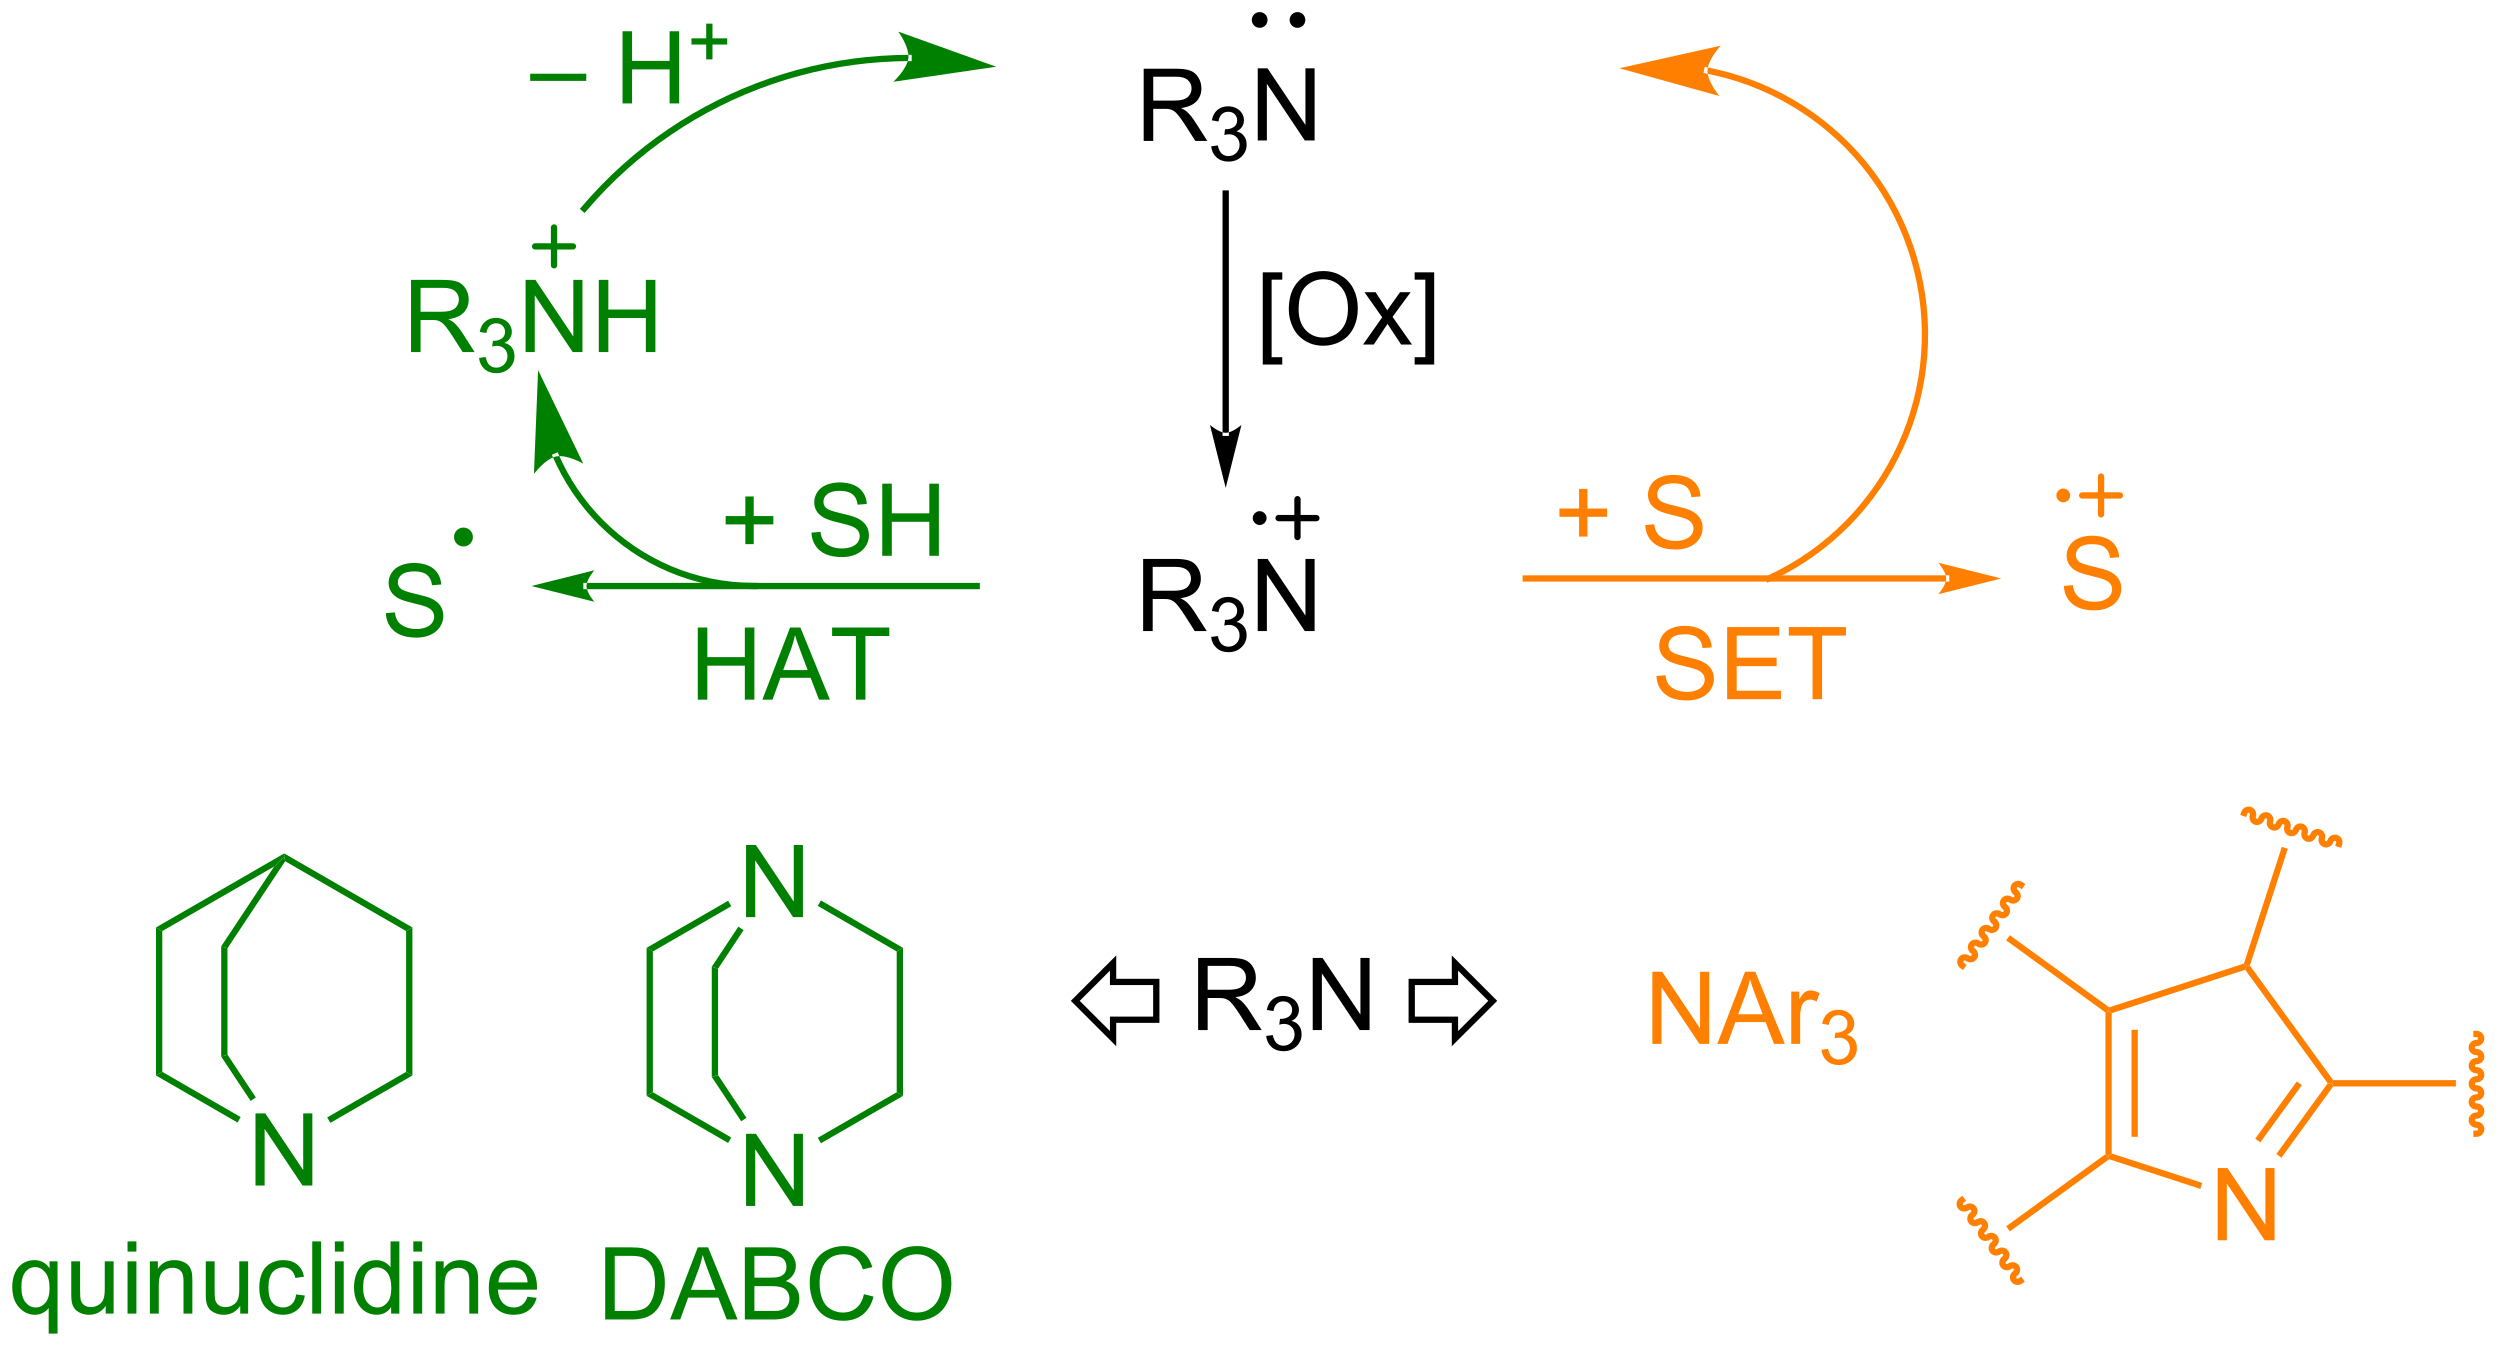 <?xml version="1.0" encoding="UTF-8"?>
<!DOCTYPE svg PUBLIC '-//W3C//DTD SVG 1.0//EN'
          'http://www.w3.org/TR/2001/REC-SVG-20010904/DTD/svg10.dtd'>
<svg stroke-dasharray="none" shape-rendering="auto" xmlns="http://www.w3.org/2000/svg" font-family="'Dialog'" text-rendering="auto" width="272" fill-opacity="1" color-interpolation="auto" color-rendering="auto" preserveAspectRatio="xMidYMid meet" font-size="12px" viewBox="0 0 272 147" fill="black" xmlns:xlink="http://www.w3.org/1999/xlink" stroke="black" image-rendering="auto" stroke-miterlimit="10" stroke-linecap="square" stroke-linejoin="miter" font-style="normal" stroke-width="1" height="147" stroke-dashoffset="0" font-weight="normal" stroke-opacity="1"
><!--Generated by the Batik Graphics2D SVG Generator--><defs id="genericDefs"
  /><g
  ><defs id="defs1"
    ><clipPath clipPathUnits="userSpaceOnUse" id="clipPath1"
      ><path d="M0.935 2.755 L204.727 2.755 L204.727 112.63 L0.935 112.63 L0.935 2.755 Z"
      /></clipPath
      ><clipPath clipPathUnits="userSpaceOnUse" id="clipPath2"
      ><path d="M-0.691 40.129 L-0.691 146.948 L197.435 146.948 L197.435 40.129 Z"
      /></clipPath
    ></defs
    ><g transform="scale(1.333,1.333) translate(-0.935,-2.755) matrix(1.029,0,0,1.029,1.646,-38.521)"
    ><path d="M90.026 51.29 L90.026 45.564 L92.566 45.564 Q93.331 45.564 93.73 45.717 Q94.128 45.871 94.365 46.262 Q94.605 46.652 94.605 47.126 Q94.605 47.736 94.209 48.155 Q93.816 48.572 92.99 48.684 Q93.292 48.829 93.448 48.97 Q93.779 49.275 94.076 49.73 L95.073 51.29 L94.12 51.29 L93.362 50.098 Q93.029 49.582 92.813 49.309 Q92.599 49.035 92.43 48.926 Q92.261 48.816 92.084 48.775 Q91.956 48.746 91.662 48.746 L90.784 48.746 L90.784 51.29 L90.026 51.29 ZM90.784 48.09 L92.412 48.09 Q92.933 48.09 93.224 47.983 Q93.519 47.876 93.67 47.639 Q93.823 47.402 93.823 47.126 Q93.823 46.72 93.526 46.46 Q93.232 46.197 92.597 46.197 L90.784 46.197 L90.784 48.09 Z" stroke="none" clip-path="url(#clipPath2)"
    /></g
    ><g transform="matrix(1.371,0,0,1.371,0.948,-55.035)"
    ><path d="M95.426 51.755 L95.953 51.685 Q96.045 52.134 96.261 52.332 Q96.48 52.529 96.795 52.529 Q97.166 52.529 97.422 52.271 Q97.68 52.013 97.68 51.633 Q97.68 51.269 97.441 51.035 Q97.205 50.798 96.838 50.798 Q96.689 50.798 96.467 50.857 L96.525 50.394 Q96.578 50.4 96.609 50.4 Q96.947 50.4 97.217 50.224 Q97.486 50.048 97.486 49.681 Q97.486 49.392 97.289 49.203 Q97.094 49.011 96.783 49.011 Q96.474 49.011 96.269 49.205 Q96.064 49.398 96.006 49.785 L95.478 49.691 Q95.576 49.16 95.918 48.869 Q96.261 48.578 96.771 48.578 Q97.123 48.578 97.418 48.728 Q97.715 48.879 97.871 49.14 Q98.027 49.4 98.027 49.693 Q98.027 49.972 97.877 50.201 Q97.728 50.429 97.435 50.564 Q97.816 50.652 98.027 50.929 Q98.238 51.205 98.238 51.621 Q98.238 52.183 97.828 52.576 Q97.418 52.967 96.791 52.967 Q96.226 52.967 95.851 52.63 Q95.478 52.293 95.426 51.755 Z" stroke="none" clip-path="url(#clipPath2)"
    /></g
    ><g transform="matrix(1.371,0,0,1.371,0.948,-55.035)"
    ><path d="M99.12 51.29 L99.12 45.564 L99.898 45.564 L102.906 50.059 L102.906 45.564 L103.633 45.564 L103.633 51.29 L102.854 51.29 L99.846 46.79 L99.846 51.29 L99.12 51.29 Z" stroke="none" clip-path="url(#clipPath2)"
    /></g
    ><g transform="matrix(1.371,0,0,1.371,0.948,-55.035)"
    ><path d="M96.328 74.487 L96.328 74.487 L96.328 55.502 L96.328 55.252 L96.828 55.252 L96.828 55.502 L96.828 74.487 L96.828 74.737 L96.328 74.737 ZM96.578 78.862 L97.828 73.862 C97.828 73.862 97.125 74.487 96.578 74.487 C96.032 74.487 95.328 73.862 95.328 73.862 Z" stroke="none" clip-path="url(#clipPath2)"
    /></g
    ><g transform="matrix(1.371,0,0,1.371,0.948,-55.035)"
    ><path d="M99.519 69.072 L99.519 61.755 L101.068 61.755 L101.068 62.335 L100.222 62.335 L100.222 68.489 L101.068 68.489 L101.068 69.072 L99.519 69.072 ZM101.585 64.692 Q101.585 63.265 102.351 62.46 Q103.116 61.653 104.327 61.653 Q105.119 61.653 105.754 62.033 Q106.392 62.411 106.726 63.088 Q107.061 63.765 107.061 64.624 Q107.061 65.497 106.71 66.184 Q106.358 66.872 105.713 67.226 Q105.069 67.58 104.322 67.58 Q103.515 67.58 102.877 67.189 Q102.241 66.796 101.913 66.122 Q101.585 65.445 101.585 64.692 ZM102.366 64.703 Q102.366 65.739 102.921 66.335 Q103.478 66.929 104.319 66.929 Q105.174 66.929 105.726 66.328 Q106.28 65.726 106.28 64.622 Q106.28 63.921 106.043 63.401 Q105.806 62.88 105.351 62.593 Q104.897 62.304 104.33 62.304 Q103.525 62.304 102.944 62.859 Q102.366 63.411 102.366 64.703 ZM107.48 67.481 L108.995 65.325 L107.591 63.333 L108.472 63.333 L109.107 64.304 Q109.287 64.583 109.396 64.77 Q109.568 64.513 109.714 64.312 L110.412 63.333 L111.253 63.333 L109.818 65.286 L111.362 67.481 L110.498 67.481 L109.646 66.192 L109.42 65.843 L108.331 67.481 L107.48 67.481 ZM113.123 69.072 L111.573 69.072 L111.573 68.489 L112.42 68.489 L112.42 62.335 L111.573 62.335 L111.573 61.755 L113.123 61.755 L113.123 69.072 Z" stroke="none" clip-path="url(#clipPath2)"
    /></g
    ><g transform="matrix(1.371,0,0,1.371,0.948,-55.035)"
    ><path d="M90.026 90.223 L90.026 84.496 L92.566 84.496 Q93.331 84.496 93.73 84.65 Q94.128 84.803 94.365 85.194 Q94.605 85.585 94.605 86.058 Q94.605 86.668 94.209 87.087 Q93.816 87.504 92.99 87.616 Q93.292 87.762 93.448 87.902 Q93.779 88.207 94.076 88.663 L95.073 90.223 L94.12 90.223 L93.362 89.03 Q93.029 88.514 92.813 88.241 Q92.599 87.967 92.43 87.858 Q92.261 87.749 92.084 87.707 Q91.956 87.678 91.662 87.678 L90.784 87.678 L90.784 90.223 L90.026 90.223 ZM90.784 87.022 L92.412 87.022 Q92.933 87.022 93.224 86.915 Q93.519 86.808 93.67 86.572 Q93.823 86.335 93.823 86.058 Q93.823 85.652 93.526 85.392 Q93.232 85.129 92.597 85.129 L90.784 85.129 L90.784 87.022 Z" stroke="none" clip-path="url(#clipPath2)"
    /></g
    ><g transform="matrix(1.371,0,0,1.371,0.948,-55.035)"
    ><path d="M95.426 90.688 L95.953 90.618 Q96.045 91.067 96.261 91.264 Q96.48 91.461 96.795 91.461 Q97.166 91.461 97.422 91.204 Q97.68 90.946 97.68 90.565 Q97.68 90.201 97.441 89.967 Q97.205 89.731 96.838 89.731 Q96.689 89.731 96.467 89.789 L96.525 89.326 Q96.578 89.332 96.609 89.332 Q96.947 89.332 97.217 89.157 Q97.486 88.981 97.486 88.614 Q97.486 88.325 97.289 88.135 Q97.094 87.944 96.783 87.944 Q96.474 87.944 96.269 88.137 Q96.064 88.33 96.006 88.717 L95.478 88.623 Q95.576 88.092 95.918 87.801 Q96.261 87.51 96.771 87.51 Q97.123 87.51 97.418 87.66 Q97.715 87.811 97.871 88.073 Q98.027 88.332 98.027 88.625 Q98.027 88.905 97.877 89.133 Q97.728 89.362 97.435 89.496 Q97.816 89.584 98.027 89.862 Q98.238 90.137 98.238 90.553 Q98.238 91.116 97.828 91.508 Q97.418 91.899 96.791 91.899 Q96.226 91.899 95.851 91.563 Q95.478 91.225 95.426 90.688 Z" stroke="none" clip-path="url(#clipPath2)"
    /></g
    ><g transform="matrix(1.371,0,0,1.371,0.948,-55.035)"
    ><path d="M99.12 90.223 L99.12 84.496 L99.898 84.496 L102.906 88.991 L102.906 84.496 L103.633 84.496 L103.633 90.223 L102.854 90.223 L99.846 85.723 L99.846 90.223 L99.12 90.223 Z" stroke="none" clip-path="url(#clipPath2)"
    /></g
    ><g transform="matrix(1.371,0,0,1.371,0.948,-55.035)"
    ><path d="M102.274 42.101 C102.067 42.101 101.899 41.933 101.899 41.726 C101.899 41.519 102.067 41.351 102.274 41.351 C102.481 41.351 102.649 41.519 102.649 41.726 C102.649 41.933 102.481 42.101 102.274 42.101" stroke="none" clip-path="url(#clipPath2)"
    /></g
    ><g stroke-width="0.5" transform="matrix(1.371,0,0,1.371,0.948,-55.035)" stroke-linejoin="round" stroke-linecap="round"
    ><path fill="none" d="M102.274 42.101 C102.067 42.101 101.899 41.933 101.899 41.726 C101.899 41.519 102.067 41.351 102.274 41.351 C102.481 41.351 102.649 41.519 102.649 41.726 C102.649 41.933 102.481 42.101 102.274 42.101" clip-path="url(#clipPath2)"
    /></g
    ><g transform="matrix(1.371,0,0,1.371,0.948,-55.035)"
    ><path d="M99.274 42.101 C99.067 42.101 98.899 41.933 98.899 41.726 C98.899 41.519 99.067 41.351 99.274 41.351 C99.481 41.351 99.649 41.519 99.649 41.726 C99.649 41.933 99.481 42.101 99.274 42.101" stroke="none" clip-path="url(#clipPath2)"
    /></g
    ><g stroke-width="0.5" transform="matrix(1.371,0,0,1.371,0.948,-55.035)" stroke-linejoin="round" stroke-linecap="round"
    ><path fill="none" d="M99.274 42.101 C99.067 42.101 98.899 41.933 98.899 41.726 C98.899 41.519 99.067 41.351 99.274 41.351 C99.481 41.351 99.649 41.519 99.649 41.726 C99.649 41.933 99.481 42.101 99.274 42.101" clip-path="url(#clipPath2)"
    /></g
    ><g stroke-width="0.5" transform="matrix(1.371,0,0,1.371,0.948,-55.035)" stroke-linejoin="round" stroke-linecap="round"
    ><path fill="none" d="M100.774 81.257 L103.774 81.257 M102.274 79.757 L102.274 82.757" clip-path="url(#clipPath2)"
    /></g
    ><g transform="matrix(1.371,0,0,1.371,0.948,-55.035)"
    ><path d="M99.274 81.557 C99.108 81.557 98.974 81.423 98.974 81.257 C98.974 81.092 99.108 80.957 99.274 80.957 C99.439 80.957 99.574 81.092 99.574 81.257 C99.574 81.423 99.439 81.557 99.274 81.557" stroke="none" clip-path="url(#clipPath2)"
    /></g
    ><g stroke-width="0.5" transform="matrix(1.371,0,0,1.371,0.948,-55.035)" stroke-linejoin="round" stroke-linecap="round"
    ><path fill="none" d="M99.274 81.557 C99.108 81.557 98.974 81.423 98.974 81.257 C98.974 81.092 99.108 80.957 99.274 80.957 C99.439 80.957 99.574 81.092 99.574 81.257 C99.574 81.423 99.439 81.557 99.274 81.557" clip-path="url(#clipPath2)"
    /></g
    ><g fill="rgb(255,128,0)" transform="matrix(1.371,0,0,1.371,0.948,-55.035)" stroke="rgb(255,128,0)"
    ><path d="M153.75 86.299 L153.75 86.299 L120.39 86.299 L120.14 86.299 L120.14 85.799 L120.39 85.799 L153.75 85.799 L154 85.799 L154 86.299 ZM158.125 86.049 L153.125 84.799 C153.125 84.799 153.75 85.502 153.75 86.049 C153.75 86.596 153.125 87.299 153.125 87.299 Z" stroke="none" clip-path="url(#clipPath2)"
    /></g
    ><g fill="rgb(255,128,0)" transform="matrix(1.371,0,0,1.371,0.948,-55.035)" stroke="rgb(255,128,0)"
    ><path d="M124.621 82.726 L124.621 81.156 L123.061 81.156 L123.061 80.499 L124.621 80.499 L124.621 78.942 L125.285 78.942 L125.285 80.499 L126.842 80.499 L126.842 81.156 L125.285 81.156 L125.285 82.726 L124.621 82.726 ZM129.87 81.812 L130.586 81.749 Q130.635 82.179 130.82 82.455 Q131.008 82.731 131.398 82.9 Q131.789 83.07 132.276 83.07 Q132.711 83.07 133.042 82.942 Q133.375 82.812 133.536 82.588 Q133.698 82.364 133.698 82.098 Q133.698 81.828 133.542 81.627 Q133.385 81.427 133.026 81.288 Q132.797 81.2 132.008 81.01 Q131.219 80.82 130.901 80.653 Q130.492 80.437 130.289 80.119 Q130.088 79.802 130.088 79.406 Q130.088 78.973 130.333 78.596 Q130.581 78.218 131.052 78.023 Q131.526 77.828 132.104 77.828 Q132.742 77.828 133.226 78.033 Q133.713 78.239 133.974 78.638 Q134.237 79.036 134.258 79.538 L133.531 79.593 Q133.471 79.052 133.133 78.775 Q132.797 78.497 132.135 78.497 Q131.448 78.497 131.133 78.749 Q130.82 78.999 130.82 79.356 Q130.82 79.663 131.042 79.864 Q131.26 80.062 132.185 80.273 Q133.109 80.481 133.453 80.638 Q133.953 80.867 134.19 81.221 Q134.429 81.575 134.429 82.036 Q134.429 82.492 134.167 82.898 Q133.906 83.302 133.414 83.528 Q132.924 83.752 132.312 83.752 Q131.534 83.752 131.008 83.525 Q130.484 83.296 130.185 82.843 Q129.885 82.388 129.87 81.812 Z" stroke="none" clip-path="url(#clipPath2)"
    /></g
    ><g fill="rgb(255,128,0)" transform="matrix(1.371,0,0,1.371,0.948,-55.035)" stroke="rgb(255,128,0)"
    ><path d="M130.762 93.791 L131.478 93.729 Q131.527 94.158 131.712 94.434 Q131.9 94.71 132.29 94.88 Q132.681 95.049 133.168 95.049 Q133.603 95.049 133.934 94.921 Q134.267 94.791 134.428 94.567 Q134.59 94.343 134.59 94.078 Q134.59 93.807 134.434 93.606 Q134.277 93.406 133.918 93.268 Q133.689 93.179 132.9 92.989 Q132.111 92.799 131.793 92.632 Q131.384 92.416 131.181 92.098 Q130.98 91.781 130.98 91.385 Q130.98 90.953 131.225 90.575 Q131.472 90.197 131.944 90.002 Q132.418 89.807 132.996 89.807 Q133.634 89.807 134.118 90.013 Q134.605 90.218 134.866 90.617 Q135.129 91.015 135.15 91.518 L134.423 91.572 Q134.363 91.031 134.025 90.755 Q133.689 90.476 133.027 90.476 Q132.34 90.476 132.025 90.729 Q131.712 90.979 131.712 91.335 Q131.712 91.643 131.934 91.843 Q132.152 92.041 133.077 92.252 Q134.001 92.46 134.345 92.617 Q134.845 92.846 135.082 93.2 Q135.321 93.554 135.321 94.015 Q135.321 94.471 135.059 94.877 Q134.798 95.281 134.306 95.507 Q133.816 95.731 133.204 95.731 Q132.426 95.731 131.9 95.505 Q131.376 95.275 131.077 94.822 Q130.777 94.367 130.762 93.791 ZM136.371 95.632 L136.371 89.906 L140.512 89.906 L140.512 90.58 L137.129 90.58 L137.129 92.335 L140.298 92.335 L140.298 93.007 L137.129 93.007 L137.129 94.955 L140.644 94.955 L140.644 95.632 L136.371 95.632 ZM143.15 95.632 L143.15 90.58 L141.262 90.58 L141.262 89.906 L145.801 89.906 L145.801 90.58 L143.907 90.58 L143.907 95.632 L143.15 95.632 Z" stroke="none" clip-path="url(#clipPath2)"
    /></g
    ><g fill="rgb(255,128,0)" transform="matrix(1.371,0,0,1.371,0.948,-55.035)" stroke="rgb(255,128,0)"
    ><path d="M163.093 86.639 L163.809 86.577 Q163.858 87.006 164.043 87.282 Q164.231 87.558 164.621 87.728 Q165.012 87.897 165.499 87.897 Q165.934 87.897 166.265 87.769 Q166.598 87.639 166.759 87.415 Q166.921 87.191 166.921 86.925 Q166.921 86.655 166.765 86.454 Q166.608 86.254 166.249 86.116 Q166.02 86.027 165.231 85.837 Q164.442 85.647 164.124 85.48 Q163.715 85.264 163.512 84.946 Q163.311 84.629 163.311 84.233 Q163.311 83.8 163.556 83.423 Q163.804 83.045 164.275 82.85 Q164.749 82.655 165.327 82.655 Q165.965 82.655 166.45 82.86 Q166.936 83.066 167.197 83.465 Q167.46 83.863 167.481 84.366 L166.754 84.42 Q166.694 83.879 166.356 83.603 Q166.02 83.324 165.358 83.324 Q164.671 83.324 164.356 83.577 Q164.043 83.827 164.043 84.183 Q164.043 84.491 164.265 84.691 Q164.483 84.889 165.408 85.1 Q166.332 85.308 166.676 85.465 Q167.176 85.694 167.413 86.048 Q167.653 86.402 167.653 86.863 Q167.653 87.319 167.39 87.725 Q167.129 88.129 166.637 88.355 Q166.148 88.579 165.536 88.579 Q164.757 88.579 164.231 88.353 Q163.707 88.123 163.408 87.67 Q163.108 87.215 163.093 86.639 Z" stroke="none" clip-path="url(#clipPath2)"
    /></g
    ><g fill="rgb(255,128,0)" stroke-width="0.5" transform="matrix(1.371,0,0,1.371,0.948,-55.035)" stroke-linecap="round" stroke="rgb(255,128,0)" stroke-linejoin="round"
    ><path fill="none" d="M164.545 79.46 L167.545 79.46 M166.045 77.96 L166.045 80.96" clip-path="url(#clipPath2)"
    /></g
    ><g fill="rgb(255,128,0)" transform="matrix(1.371,0,0,1.371,0.948,-55.035)" stroke="rgb(255,128,0)"
    ><path d="M163.045 79.76 C162.88 79.76 162.745 79.626 162.745 79.46 C162.745 79.295 162.88 79.16 163.045 79.16 C163.211 79.16 163.345 79.295 163.345 79.46 C163.345 79.626 163.211 79.76 163.045 79.76" stroke="none" clip-path="url(#clipPath2)"
    /></g
    ><g fill="rgb(255,128,0)" stroke-width="0.5" transform="matrix(1.371,0,0,1.371,0.948,-55.035)" stroke-linecap="round" stroke="rgb(255,128,0)" stroke-linejoin="round"
    ><path fill="none" d="M163.045 79.76 C162.88 79.76 162.745 79.626 162.745 79.46 C162.745 79.295 162.88 79.16 163.045 79.16 C163.211 79.16 163.345 79.295 163.345 79.46 C163.345 79.626 163.211 79.76 163.045 79.76" clip-path="url(#clipPath2)"
    /></g
    ><g fill="rgb(255,128,0)" transform="matrix(1.371,0,0,1.371,0.948,-55.035)" stroke="rgb(255,128,0)"
    ><path d="M134.835 45.493 L134.835 45.493 C134.834 45.493 134.834 45.493 134.834 45.493 L134.834 45.493 C134.834 45.493 134.834 45.493 134.835 45.494 L134.787 45.739 L134.835 45.493 C134.835 45.494 134.836 45.494 134.837 45.494 L134.837 45.494 C134.837 45.494 134.837 45.494 134.838 45.494 L134.838 45.494 L134.845 45.495 L134.845 45.495 L134.853 45.497 L134.853 45.497 C134.863 45.499 134.872 45.501 134.882 45.503 L134.882 45.503 C134.902 45.507 134.921 45.51 134.941 45.514 L134.892 45.76 L134.941 45.514 C134.98 45.522 135.019 45.53 135.058 45.538 L135.008 45.783 L135.058 45.538 C135.214 45.57 135.369 45.603 135.524 45.639 L135.524 45.639 C138.005 46.204 140.351 47.201 142.459 48.565 L142.324 48.775 L142.459 48.565 C146.676 51.293 149.945 55.487 151.449 60.618 L151.449 60.618 C152.952 65.75 152.463 71.045 150.384 75.617 L150.156 75.513 L150.384 75.617 C148.305 80.189 144.637 84.039 139.782 86.28 L139.555 86.385 L139.346 85.931 L139.573 85.826 C144.315 83.637 147.898 79.877 149.929 75.41 L149.929 75.41 C151.959 70.944 152.437 65.772 150.969 60.759 L151.209 60.689 L150.969 60.759 C149.5 55.746 146.308 51.65 142.188 48.985 L142.188 48.985 C140.128 47.652 137.837 46.678 135.413 46.126 L135.469 45.883 L135.413 46.126 C135.262 46.092 135.11 46.059 134.958 46.028 L134.958 46.028 C134.92 46.02 134.881 46.012 134.843 46.005 L134.843 46.005 C134.824 46.001 134.805 45.997 134.786 45.993 L134.834 45.748 L134.786 45.993 C134.776 45.992 134.767 45.99 134.757 45.988 L134.805 45.742 L134.757 45.988 L134.75 45.986 L134.75 45.986 L134.743 45.985 L134.791 45.74 L134.743 45.985 C134.743 45.985 134.743 45.985 134.742 45.985 L134.742 45.985 C134.741 45.985 134.74 45.984 134.739 45.984 L134.738 45.984 C134.739 45.984 134.739 45.984 134.739 45.984 L134.739 45.984 C134.739 45.984 134.738 45.984 134.737 45.984 L134.492 45.935 L134.59 45.444 ZM127.814 45.556 L135.759 47.765 C135.759 47.765 134.789 46.614 134.812 45.739 C134.835 44.865 135.864 43.766 135.864 43.766 Z" stroke="none" clip-path="url(#clipPath2)"
    /></g
    ><g fill="green" transform="matrix(1.371,0,0,1.371,0.948,-55.035)" stroke="green"
    ><path d="M45.853 86.398 L45.853 86.398 L76.817 86.398 L77.067 86.398 L77.067 86.898 L76.817 86.898 L45.853 86.898 L45.603 86.898 L45.603 86.398 ZM41.478 86.648 L46.478 87.898 C46.478 87.898 45.853 87.195 45.853 86.648 C45.853 86.101 46.478 85.398 46.478 85.398 Z" stroke="none" clip-path="url(#clipPath2)"
    /></g
    ><g fill="green" transform="matrix(1.371,0,0,1.371,0.948,-55.035)" stroke="green"
    ><path d="M58.457 83.325 L58.457 81.755 L56.897 81.755 L56.897 81.098 L58.457 81.098 L58.457 79.541 L59.121 79.541 L59.121 81.098 L60.679 81.098 L60.679 81.755 L59.121 81.755 L59.121 83.325 L58.457 83.325 ZM63.706 82.411 L64.422 82.348 Q64.472 82.778 64.656 83.054 Q64.844 83.33 65.235 83.499 Q65.625 83.669 66.112 83.669 Q66.547 83.669 66.878 83.541 Q67.211 83.411 67.373 83.187 Q67.534 82.963 67.534 82.697 Q67.534 82.427 67.378 82.226 Q67.222 82.025 66.862 81.888 Q66.633 81.799 65.844 81.609 Q65.055 81.419 64.737 81.252 Q64.328 81.036 64.125 80.718 Q63.925 80.4 63.925 80.005 Q63.925 79.572 64.169 79.195 Q64.417 78.817 64.888 78.622 Q65.362 78.427 65.94 78.427 Q66.578 78.427 67.063 78.632 Q67.55 78.838 67.81 79.237 Q68.073 79.635 68.094 80.138 L67.367 80.192 Q67.308 79.65 66.969 79.374 Q66.633 79.096 65.972 79.096 Q65.284 79.096 64.969 79.348 Q64.656 79.598 64.656 79.955 Q64.656 80.263 64.878 80.463 Q65.097 80.661 66.021 80.872 Q66.945 81.08 67.289 81.237 Q67.789 81.466 68.026 81.82 Q68.266 82.174 68.266 82.635 Q68.266 83.091 68.003 83.497 Q67.742 83.9 67.25 84.127 Q66.761 84.351 66.149 84.351 Q65.37 84.351 64.844 84.124 Q64.32 83.895 64.021 83.442 Q63.721 82.987 63.706 82.411 ZM69.323 84.252 L69.323 78.525 L70.081 78.525 L70.081 80.877 L73.058 80.877 L73.058 78.525 L73.815 78.525 L73.815 84.252 L73.058 84.252 L73.058 81.552 L70.081 81.552 L70.081 84.252 L69.323 84.252 Z" stroke="none" clip-path="url(#clipPath2)"
    /></g
    ><g fill="green" transform="matrix(1.371,0,0,1.371,0.948,-55.035)" stroke="green"
    ><path d="M36.088 83.259 C35.812 83.259 35.588 83.035 35.588 82.759 C35.588 82.483 35.812 82.259 36.088 82.259 C36.364 82.259 36.588 82.483 36.588 82.759 C36.588 83.035 36.364 83.259 36.088 83.259" stroke="none" clip-path="url(#clipPath2)"
    /></g
    ><g fill="green" stroke-width="0.5" transform="matrix(1.371,0,0,1.371,0.948,-55.035)" stroke-linecap="round" stroke="green" stroke-linejoin="round"
    ><path fill="none" d="M36.088 83.259 C35.812 83.259 35.588 83.035 35.588 82.759 C35.588 82.483 35.812 82.259 36.088 82.259 C36.364 82.259 36.588 82.483 36.588 82.759 C36.588 83.035 36.364 83.259 36.088 83.259" clip-path="url(#clipPath2)"
    /></g
    ><g fill="green" transform="matrix(1.371,0,0,1.371,0.948,-55.035)" stroke="green"
    ><path d="M54.683 95.668 L54.683 89.941 L55.441 89.941 L55.441 92.293 L58.417 92.293 L58.417 89.941 L59.175 89.941 L59.175 95.668 L58.417 95.668 L58.417 92.967 L55.441 92.967 L55.441 95.668 L54.683 95.668 ZM59.807 95.668 L62.007 89.941 L62.825 89.941 L65.169 95.668 L64.304 95.668 L63.638 93.933 L61.242 93.933 L60.614 95.668 L59.807 95.668 ZM61.461 93.316 L63.403 93.316 L62.804 91.73 Q62.531 91.006 62.398 90.543 Q62.289 91.092 62.091 91.636 L61.461 93.316 ZM67.231 95.668 L67.231 90.616 L65.343 90.616 L65.343 89.941 L69.882 89.941 L69.882 90.616 L67.989 90.616 L67.989 95.668 L67.231 95.668 Z" stroke="none" clip-path="url(#clipPath2)"
    /></g
    ><g fill="green" transform="matrix(1.371,0,0,1.371,0.948,-55.035)" stroke="green"
    ><path d="M43.664 76.26 L43.664 76.26 C43.664 76.261 43.664 76.261 43.664 76.261 L43.664 76.261 C43.664 76.261 43.664 76.261 43.664 76.261 L43.664 76.262 C43.666 76.266 43.668 76.269 43.669 76.273 L43.67 76.273 C43.697 76.336 43.725 76.399 43.753 76.461 L43.753 76.461 C43.809 76.586 43.867 76.71 43.926 76.833 L43.926 76.833 C44.045 77.079 44.169 77.321 44.299 77.561 L44.299 77.561 C44.559 78.039 44.842 78.504 45.145 78.953 L44.938 79.093 L45.145 78.953 C45.752 79.851 46.443 80.688 47.207 81.452 L47.03 81.629 L47.207 81.452 C50.263 84.508 54.484 86.398 59.147 86.398 L59.397 86.398 L59.397 86.898 L59.147 86.898 C54.346 86.898 50 84.952 46.854 81.806 L46.854 81.806 C46.067 81.019 45.356 80.158 44.731 79.233 L44.731 79.233 C44.418 78.77 44.128 78.292 43.86 77.799 L44.08 77.68 L43.86 77.799 C43.726 77.553 43.598 77.303 43.476 77.05 L43.701 76.941 L43.476 77.05 C43.415 76.923 43.355 76.795 43.297 76.667 L43.525 76.564 L43.297 76.667 C43.268 76.603 43.24 76.538 43.212 76.474 L43.441 76.374 L43.212 76.474 C43.21 76.47 43.208 76.466 43.206 76.462 L43.435 76.362 L43.206 76.462 C43.206 76.462 43.206 76.462 43.206 76.462 L43.206 76.462 C43.206 76.462 43.206 76.462 43.206 76.462 L43.105 76.233 L43.563 76.031 ZM42.011 69.512 L41.681 77.752 C41.681 77.752 42.579 76.544 43.436 76.366 C44.293 76.188 45.598 76.938 45.598 76.938 Z" stroke="none" clip-path="url(#clipPath2)"
    /></g
    ><g fill="green" transform="matrix(1.371,0,0,1.371,0.948,-55.035)" stroke="green"
    ><path d="M31.926 68.08 L31.926 62.354 L34.465 62.354 Q35.231 62.354 35.629 62.507 Q36.028 62.661 36.264 63.052 Q36.504 63.442 36.504 63.916 Q36.504 64.525 36.108 64.945 Q35.715 65.362 34.889 65.473 Q35.192 65.619 35.348 65.76 Q35.679 66.065 35.975 66.52 L36.973 68.08 L36.02 68.08 L35.262 66.888 Q34.929 66.372 34.712 66.098 Q34.499 65.825 34.33 65.716 Q34.16 65.606 33.983 65.565 Q33.856 65.536 33.561 65.536 L32.684 65.536 L32.684 68.08 L31.926 68.08 ZM32.684 64.88 L34.311 64.88 Q34.832 64.88 35.124 64.773 Q35.418 64.666 35.569 64.429 Q35.723 64.192 35.723 63.916 Q35.723 63.51 35.426 63.249 Q35.132 62.986 34.496 62.986 L32.684 62.986 L32.684 64.88 Z" stroke="none" clip-path="url(#clipPath2)"
    /></g
    ><g fill="green" transform="matrix(1.371,0,0,1.371,0.948,-55.035)" stroke="green"
    ><path d="M37.325 68.545 L37.852 68.475 Q37.944 68.924 38.161 69.122 Q38.38 69.319 38.694 69.319 Q39.065 69.319 39.321 69.061 Q39.579 68.803 39.579 68.422 Q39.579 68.059 39.341 67.825 Q39.104 67.588 38.737 67.588 Q38.589 67.588 38.366 67.647 L38.425 67.184 Q38.477 67.19 38.509 67.19 Q38.846 67.19 39.116 67.014 Q39.386 66.838 39.386 66.471 Q39.386 66.182 39.188 65.993 Q38.993 65.801 38.682 65.801 Q38.374 65.801 38.169 65.995 Q37.964 66.188 37.905 66.575 L37.378 66.481 Q37.475 65.95 37.817 65.659 Q38.161 65.368 38.671 65.368 Q39.022 65.368 39.317 65.518 Q39.614 65.668 39.77 65.93 Q39.927 66.19 39.927 66.483 Q39.927 66.762 39.776 66.991 Q39.628 67.219 39.335 67.354 Q39.716 67.442 39.927 67.719 Q40.138 67.995 40.138 68.411 Q40.138 68.973 39.727 69.366 Q39.317 69.756 38.69 69.756 Q38.126 69.756 37.751 69.42 Q37.378 69.082 37.325 68.545 Z" stroke="none" clip-path="url(#clipPath2)"
    /></g
    ><g fill="green" transform="matrix(1.371,0,0,1.371,0.948,-55.035)" stroke="green"
    ><path d="M41.019 68.08 L41.019 62.354 L41.798 62.354 L44.806 66.848 L44.806 62.354 L45.532 62.354 L45.532 68.08 L44.754 68.08 L41.746 63.58 L41.746 68.08 L41.019 68.08 ZM46.828 68.08 L46.828 62.354 L47.586 62.354 L47.586 64.705 L50.562 64.705 L50.562 62.354 L51.32 62.354 L51.32 68.08 L50.562 68.08 L50.562 65.38 L47.586 65.38 L47.586 68.08 L46.828 68.08 Z" stroke="none" clip-path="url(#clipPath2)"
    /></g
    ><g fill="green" stroke-width="0.5" transform="matrix(1.371,0,0,1.371,0.948,-55.035)" stroke-linecap="round" stroke="green" stroke-linejoin="round"
    ><path fill="none" d="M41.775 59.695 L44.775 59.695 M43.275 58.195 L43.275 61.195" clip-path="url(#clipPath2)"
    /></g
    ><g fill="green" transform="matrix(1.371,0,0,1.371,0.948,-55.035)" stroke="green"
    ><path d="M71.406 44.993 L71.406 44.993 C71.406 44.993 71.406 44.993 71.406 44.993 L71.406 44.993 C71.406 44.993 71.406 44.993 71.405 44.993 L71.405 44.993 C71.399 44.993 71.393 44.993 71.387 44.993 L71.387 44.993 C71.34 44.994 71.293 44.994 71.247 44.994 L71.244 44.745 L71.247 44.994 C71.153 44.995 71.059 44.996 70.965 44.998 L70.965 44.998 C70.778 45.001 70.59 45.006 70.403 45.012 L70.395 44.762 L70.403 45.012 C70.029 45.025 69.655 45.044 69.282 45.069 L69.265 44.819 L69.282 45.069 C66.298 45.269 63.365 45.865 60.56 46.831 L60.56 46.831 C54.95 48.763 49.85 52.175 45.866 56.857 L45.704 57.047 L45.323 56.723 L45.485 56.533 C49.528 51.781 54.704 48.319 60.398 46.358 L60.479 46.595 L60.398 46.358 C63.244 45.378 66.22 44.773 69.248 44.57 L69.248 44.57 C69.627 44.544 70.006 44.525 70.386 44.513 L70.386 44.513 C70.576 44.506 70.766 44.501 70.957 44.498 L70.961 44.748 L70.957 44.498 C71.052 44.496 71.147 44.495 71.242 44.495 L71.242 44.495 C71.29 44.494 71.338 44.494 71.385 44.493 L71.386 44.743 L71.385 44.493 C71.391 44.493 71.397 44.493 71.403 44.493 L71.404 44.743 L71.403 44.493 C71.403 44.493 71.404 44.493 71.406 44.493 L71.406 44.493 C71.406 44.493 71.406 44.493 71.406 44.493 L71.656 44.493 L71.656 44.993 ZM78.362 45.437 L70.6 42.653 C70.6 42.653 71.484 43.872 71.397 44.742 C71.31 45.613 70.203 46.633 70.203 46.633 Z" stroke="none" clip-path="url(#clipPath2)"
    /></g
    ><g fill="green" transform="matrix(1.371,0,0,1.371,0.948,-55.035)" stroke="green"
    ><path d="M41.383 46.561 L41.383 45.993 L45.834 45.993 L45.834 46.561 L41.383 46.561 ZM48.712 48.35 L48.712 42.623 L49.469 42.623 L49.469 44.975 L52.446 44.975 L52.446 42.623 L53.204 42.623 L53.204 48.35 L52.446 48.35 L52.446 45.65 L49.469 45.65 L49.469 48.35 L48.712 48.35 Z" stroke="none" clip-path="url(#clipPath2)"
    /></g
    ><g fill="green" transform="matrix(1.371,0,0,1.371,0.948,-55.035)" stroke="green"
    ><path d="M55.352 44.855 L55.352 43.677 L54.182 43.677 L54.182 43.185 L55.352 43.185 L55.352 42.017 L55.85 42.017 L55.85 43.185 L57.018 43.185 L57.018 43.677 L55.85 43.677 L55.85 44.855 L55.352 44.855 Z" stroke="none" clip-path="url(#clipPath2)"
    /></g
    ><g transform="matrix(1.371,0,0,1.371,0.948,-55.035)"
    ><path d="M94.39 121.888 L94.39 116.162 L96.929 116.162 Q97.694 116.162 98.093 116.315 Q98.491 116.469 98.728 116.859 Q98.968 117.25 98.968 117.724 Q98.968 118.333 98.572 118.753 Q98.179 119.169 97.353 119.281 Q97.655 119.427 97.811 119.568 Q98.142 119.873 98.439 120.328 L99.436 121.888 L98.483 121.888 L97.725 120.695 Q97.392 120.18 97.176 119.906 Q96.963 119.633 96.793 119.523 Q96.624 119.414 96.447 119.373 Q96.319 119.344 96.025 119.344 L95.147 119.344 L95.147 121.888 L94.39 121.888 ZM95.147 118.688 L96.775 118.688 Q97.296 118.688 97.588 118.581 Q97.882 118.474 98.033 118.237 Q98.186 118 98.186 117.724 Q98.186 117.318 97.89 117.057 Q97.595 116.794 96.96 116.794 L95.147 116.794 L95.147 118.688 Z" stroke="none" clip-path="url(#clipPath2)"
    /></g
    ><g transform="matrix(1.371,0,0,1.371,0.948,-55.035)"
    ><path d="M99.789 122.353 L100.316 122.283 Q100.408 122.732 100.625 122.93 Q100.843 123.127 101.158 123.127 Q101.529 123.127 101.785 122.869 Q102.043 122.611 102.043 122.23 Q102.043 121.867 101.804 121.633 Q101.568 121.396 101.201 121.396 Q101.052 121.396 100.83 121.455 L100.888 120.992 Q100.941 120.998 100.972 120.998 Q101.31 120.998 101.58 120.822 Q101.849 120.646 101.849 120.279 Q101.849 119.99 101.652 119.801 Q101.457 119.609 101.146 119.609 Q100.838 119.609 100.632 119.803 Q100.427 119.996 100.369 120.383 L99.841 120.289 Q99.939 119.758 100.281 119.467 Q100.625 119.176 101.134 119.176 Q101.486 119.176 101.781 119.326 Q102.078 119.476 102.234 119.738 Q102.39 119.998 102.39 120.291 Q102.39 120.57 102.24 120.799 Q102.091 121.027 101.798 121.162 Q102.179 121.25 102.39 121.527 Q102.601 121.803 102.601 122.219 Q102.601 122.781 102.191 123.174 Q101.781 123.564 101.154 123.564 Q100.589 123.564 100.214 123.228 Q99.841 122.89 99.789 122.353 Z" stroke="none" clip-path="url(#clipPath2)"
    /></g
    ><g transform="matrix(1.371,0,0,1.371,0.948,-55.035)"
    ><path d="M103.483 121.888 L103.483 116.162 L104.262 116.162 L107.269 120.656 L107.269 116.162 L107.996 116.162 L107.996 121.888 L107.217 121.888 L104.21 117.388 L104.21 121.888 L103.483 121.888 Z" stroke="none" clip-path="url(#clipPath2)"
    /></g
    ><g fill="green" transform="matrix(1.371,0,0,1.371,0.948,-55.035)" stroke="green"
    ><path d="M19.583 134.226 L19.583 128.5 L20.361 128.5 L23.369 132.995 L23.369 128.5 L24.096 128.5 L24.096 134.226 L23.317 134.226 L20.309 129.726 L20.309 134.226 L19.583 134.226 Z" stroke="none" clip-path="url(#clipPath2)"
    /></g
    ><g fill="green" transform="matrix(1.371,0,0,1.371,0.948,-55.035)" stroke="green"
    ><path d="M16.861 115.243 L17.361 115.394 L17.361 123.838 L16.861 123.989 Z" stroke="none" clip-path="url(#clipPath2)"
    /></g
    ><g fill="green" transform="matrix(1.371,0,0,1.371,0.948,-55.035)" stroke="green"
    ><path d="M16.861 123.989 L17.361 123.838 L19.612 127.233 L19.196 127.509 Z" stroke="none" clip-path="url(#clipPath2)"
    /></g
    ><g fill="green" transform="matrix(1.371,0,0,1.371,0.948,-55.035)" stroke="green"
    ><path d="M18.408 128.793 L18.158 129.226 L11.687 125.491 L12.187 125.202 Z" stroke="none" clip-path="url(#clipPath2)"
    /></g
    ><g fill="green" transform="matrix(1.371,0,0,1.371,0.948,-55.035)" stroke="green"
    ><path d="M12.187 125.202 L11.687 125.491 L11.687 113.742 L12.187 114.031 Z" stroke="none" clip-path="url(#clipPath2)"
    /></g
    ><g fill="green" transform="matrix(1.371,0,0,1.371,0.948,-55.035)" stroke="green"
    ><path d="M12.187 114.031 L11.687 113.742 L21.862 107.868 L21.862 108.156 L21.065 108.905 Z" stroke="none" clip-path="url(#clipPath2)"
    /></g
    ><g fill="green" transform="matrix(1.371,0,0,1.371,0.948,-55.035)" stroke="green"
    ><path d="M21.065 108.905 L21.862 108.156 L21.94 108.49 L17.361 115.394 L16.861 115.243 Z" stroke="none" clip-path="url(#clipPath2)"
    /></g
    ><g fill="green" transform="matrix(1.371,0,0,1.371,0.948,-55.035)" stroke="green"
    ><path d="M21.94 108.49 L21.862 108.156 L21.862 107.868 L32.037 113.742 L31.537 114.031 Z" stroke="none" clip-path="url(#clipPath2)"
    /></g
    ><g fill="green" transform="matrix(1.371,0,0,1.371,0.948,-55.035)" stroke="green"
    ><path d="M31.537 114.031 L32.037 113.742 L32.037 125.491 L31.537 125.202 Z" stroke="none" clip-path="url(#clipPath2)"
    /></g
    ><g fill="green" transform="matrix(1.371,0,0,1.371,0.948,-55.035)" stroke="green"
    ><path d="M31.537 125.202 L32.037 125.491 L25.523 129.251 L25.273 128.818 Z" stroke="none" clip-path="url(#clipPath2)"
    /></g
    ><g fill="green" transform="matrix(1.371,0,0,1.371,0.948,-55.035)" stroke="green"
    ><path d="M3.172 145.976 L3.172 143.942 Q3.008 144.174 2.713 144.328 Q2.419 144.479 2.086 144.479 Q1.349 144.479 0.815 143.89 Q0.281 143.299 0.281 142.27 Q0.281 141.645 0.497 141.151 Q0.716 140.653 1.128 140.398 Q1.539 140.143 2.031 140.143 Q2.802 140.143 3.242 140.791 L3.242 140.237 L3.875 140.237 L3.875 145.976 L3.172 145.976 ZM1.005 142.299 Q1.005 143.099 1.341 143.5 Q1.677 143.901 2.146 143.901 Q2.594 143.901 2.917 143.52 Q3.242 143.138 3.242 142.362 Q3.242 141.533 2.901 141.117 Q2.56 140.697 2.099 140.697 Q1.641 140.697 1.323 141.085 Q1.005 141.474 1.005 142.299 ZM7.697 144.385 L7.697 143.776 Q7.212 144.479 6.379 144.479 Q6.012 144.479 5.694 144.338 Q5.376 144.197 5.22 143.984 Q5.066 143.77 5.004 143.463 Q4.962 143.255 4.962 142.807 L4.962 140.237 L5.665 140.237 L5.665 142.536 Q5.665 143.088 5.707 143.278 Q5.775 143.557 5.988 143.716 Q6.204 143.872 6.519 143.872 Q6.837 143.872 7.113 143.71 Q7.392 143.549 7.506 143.27 Q7.621 142.989 7.621 142.458 L7.621 140.237 L8.324 140.237 L8.324 144.385 L7.697 144.385 ZM9.43 139.466 L9.43 138.658 L10.133 138.658 L10.133 139.466 L9.43 139.466 ZM9.43 144.385 L9.43 140.237 L10.133 140.237 L10.133 144.385 L9.43 144.385 ZM11.204 144.385 L11.204 140.237 L11.837 140.237 L11.837 140.825 Q12.293 140.143 13.158 140.143 Q13.533 140.143 13.845 140.278 Q14.16 140.411 14.316 140.63 Q14.473 140.849 14.535 141.151 Q14.574 141.346 14.574 141.833 L14.574 144.385 L13.871 144.385 L13.871 141.862 Q13.871 141.432 13.788 141.218 Q13.707 141.005 13.499 140.88 Q13.29 140.752 13.009 140.752 Q12.559 140.752 12.233 141.039 Q11.908 141.322 11.908 142.119 L11.908 144.385 L11.204 144.385 ZM18.372 144.385 L18.372 143.776 Q17.888 144.479 17.055 144.479 Q16.688 144.479 16.37 144.338 Q16.052 144.197 15.896 143.984 Q15.742 143.77 15.68 143.463 Q15.638 143.255 15.638 142.807 L15.638 140.237 L16.341 140.237 L16.341 142.536 Q16.341 143.088 16.383 143.278 Q16.451 143.557 16.664 143.716 Q16.88 143.872 17.195 143.872 Q17.513 143.872 17.789 143.71 Q18.068 143.549 18.182 143.27 Q18.297 142.989 18.297 142.458 L18.297 140.237 L19 140.237 L19 144.385 L18.372 144.385 ZM22.809 142.864 L23.501 142.955 Q23.387 143.669 22.921 144.075 Q22.454 144.479 21.775 144.479 Q20.923 144.479 20.405 143.921 Q19.887 143.364 19.887 142.325 Q19.887 141.653 20.108 141.151 Q20.332 140.645 20.788 140.395 Q21.244 140.143 21.777 140.143 Q22.454 140.143 22.884 140.484 Q23.314 140.825 23.434 141.455 L22.751 141.56 Q22.652 141.143 22.405 140.932 Q22.158 140.721 21.806 140.721 Q21.275 140.721 20.941 141.101 Q20.611 141.481 20.611 142.307 Q20.611 143.143 20.931 143.523 Q21.251 143.901 21.767 143.901 Q22.181 143.901 22.457 143.648 Q22.736 143.393 22.809 142.864 ZM24.087 144.385 L24.087 138.658 L24.79 138.658 L24.79 144.385 L24.087 144.385 ZM25.883 139.466 L25.883 138.658 L26.586 138.658 L26.586 139.466 L25.883 139.466 ZM25.883 144.385 L25.883 140.237 L26.586 140.237 L26.586 144.385 L25.883 144.385 ZM30.348 144.385 L30.348 143.862 Q29.954 144.479 29.189 144.479 Q28.691 144.479 28.275 144.205 Q27.861 143.932 27.631 143.442 Q27.402 142.95 27.402 142.315 Q27.402 141.692 27.608 141.187 Q27.816 140.682 28.23 140.414 Q28.645 140.143 29.158 140.143 Q29.533 140.143 29.824 140.302 Q30.119 140.458 30.301 140.713 L30.301 138.658 L31.001 138.658 L31.001 144.385 L30.348 144.385 ZM28.126 142.315 Q28.126 143.112 28.462 143.507 Q28.798 143.901 29.254 143.901 Q29.715 143.901 30.038 143.523 Q30.361 143.145 30.361 142.372 Q30.361 141.52 30.033 141.122 Q29.704 140.724 29.223 140.724 Q28.754 140.724 28.439 141.106 Q28.126 141.489 28.126 142.315 ZM32.109 139.466 L32.109 138.658 L32.812 138.658 L32.812 139.466 L32.109 139.466 ZM32.109 144.385 L32.109 140.237 L32.812 140.237 L32.812 144.385 L32.109 144.385 ZM33.884 144.385 L33.884 140.237 L34.517 140.237 L34.517 140.825 Q34.973 140.143 35.837 140.143 Q36.212 140.143 36.525 140.278 Q36.84 140.411 36.996 140.63 Q37.152 140.849 37.215 141.151 Q37.254 141.346 37.254 141.833 L37.254 144.385 L36.551 144.385 L36.551 141.862 Q36.551 141.432 36.467 141.218 Q36.387 141.005 36.178 140.88 Q35.97 140.752 35.689 140.752 Q35.238 140.752 34.913 141.039 Q34.587 141.322 34.587 142.119 L34.587 144.385 L33.884 144.385 ZM41.172 143.049 L41.898 143.138 Q41.727 143.776 41.26 144.127 Q40.797 144.479 40.075 144.479 Q39.164 144.479 38.63 143.919 Q38.099 143.356 38.099 142.346 Q38.099 141.299 38.638 140.721 Q39.177 140.143 40.036 140.143 Q40.867 140.143 41.393 140.71 Q41.922 141.276 41.922 142.302 Q41.922 142.364 41.919 142.489 L38.825 142.489 Q38.865 143.174 39.211 143.539 Q39.56 143.901 40.078 143.901 Q40.466 143.901 40.74 143.697 Q41.013 143.494 41.172 143.049 ZM38.865 141.911 L41.18 141.911 Q41.133 141.388 40.914 141.127 Q40.578 140.721 40.044 140.721 Q39.56 140.721 39.229 141.046 Q38.898 141.369 38.865 141.911 Z" stroke="none" clip-path="url(#clipPath2)"
    /></g
    ><g fill="green" transform="matrix(1.371,0,0,1.371,0.948,-55.035)" stroke="green"
    ><path d="M58.515 135.845 L58.515 130.118 L59.294 130.118 L62.301 134.613 L62.301 130.118 L63.028 130.118 L63.028 135.845 L62.249 135.845 L59.242 131.345 L59.242 135.845 L58.515 135.845 Z" stroke="none" clip-path="url(#clipPath2)"
    /></g
    ><g fill="green" transform="matrix(1.371,0,0,1.371,0.948,-55.035)" stroke="green"
    ><path d="M58.515 112.924 L58.515 107.198 L59.294 107.198 L62.301 111.693 L62.301 107.198 L63.028 107.198 L63.028 112.924 L62.249 112.924 L59.242 108.424 L59.242 112.924 L58.515 112.924 Z" stroke="none" clip-path="url(#clipPath2)"
    /></g
    ><g fill="green" transform="matrix(1.371,0,0,1.371,0.948,-55.035)" stroke="green"
    ><path d="M55.793 116.862 L56.293 117.012 L56.293 125.457 L55.793 125.608 Z" stroke="none" clip-path="url(#clipPath2)"
    /></g
    ><g fill="green" transform="matrix(1.371,0,0,1.371,0.948,-55.035)" stroke="green"
    ><path d="M55.793 125.608 L56.293 125.457 L58.545 128.851 L58.128 129.127 Z" stroke="none" clip-path="url(#clipPath2)"
    /></g
    ><g fill="green" transform="matrix(1.371,0,0,1.371,0.948,-55.035)" stroke="green"
    ><path d="M57.34 130.412 L57.09 130.845 L50.62 127.109 L51.12 126.82 Z" stroke="none" clip-path="url(#clipPath2)"
    /></g
    ><g fill="green" transform="matrix(1.371,0,0,1.371,0.948,-55.035)" stroke="green"
    ><path d="M51.12 126.82 L50.62 127.109 L50.62 115.36 L51.12 115.649 Z" stroke="none" clip-path="url(#clipPath2)"
    /></g
    ><g fill="green" transform="matrix(1.371,0,0,1.371,0.948,-55.035)" stroke="green"
    ><path d="M51.12 115.649 L50.62 115.36 L57.09 111.624 L57.34 112.058 Z" stroke="none" clip-path="url(#clipPath2)"
    /></g
    ><g fill="green" transform="matrix(1.371,0,0,1.371,0.948,-55.035)" stroke="green"
    ><path d="M57.902 113.682 L58.319 113.958 L56.293 117.012 L55.793 116.862 Z" stroke="none" clip-path="url(#clipPath2)"
    /></g
    ><g fill="green" transform="matrix(1.371,0,0,1.371,0.948,-55.035)" stroke="green"
    ><path d="M64.206 112.033 L64.456 111.6 L70.969 115.36 L70.469 115.649 Z" stroke="none" clip-path="url(#clipPath2)"
    /></g
    ><g fill="green" transform="matrix(1.371,0,0,1.371,0.948,-55.035)" stroke="green"
    ><path d="M70.469 115.649 L70.969 115.36 L70.969 127.109 L70.469 126.82 Z" stroke="none" clip-path="url(#clipPath2)"
    /></g
    ><g fill="green" transform="matrix(1.371,0,0,1.371,0.948,-55.035)" stroke="green"
    ><path d="M70.469 126.82 L70.969 127.109 L64.456 130.869 L64.206 130.436 Z" stroke="none" clip-path="url(#clipPath2)"
    /></g
    ><g fill="green" transform="matrix(1.371,0,0,1.371,0.948,-55.035)" stroke="green"
    ><path d="M47.336 144.855 L47.336 139.128 L49.31 139.128 Q49.977 139.128 50.328 139.209 Q50.82 139.324 51.169 139.62 Q51.622 140.003 51.846 140.6 Q52.07 141.194 52.07 141.959 Q52.07 142.613 51.917 143.118 Q51.766 143.62 51.526 143.951 Q51.289 144.279 51.005 144.47 Q50.724 144.66 50.323 144.758 Q49.922 144.855 49.404 144.855 L47.336 144.855 ZM48.094 144.178 L49.318 144.178 Q49.883 144.178 50.206 144.074 Q50.529 143.967 50.719 143.777 Q50.99 143.506 51.138 143.053 Q51.289 142.597 51.289 141.949 Q51.289 141.05 50.995 140.569 Q50.701 140.084 50.279 139.92 Q49.974 139.803 49.297 139.803 L48.094 139.803 L48.094 144.178 ZM52.483 144.855 L54.684 139.128 L55.501 139.128 L57.845 144.855 L56.98 144.855 L56.314 143.12 L53.918 143.12 L53.29 144.855 L52.483 144.855 ZM54.137 142.503 L56.08 142.503 L55.48 140.917 Q55.207 140.194 55.074 139.73 Q54.965 140.279 54.767 140.824 L54.137 142.503 ZM58.418 144.855 L58.418 139.128 L60.566 139.128 Q61.223 139.128 61.618 139.303 Q62.017 139.475 62.241 139.837 Q62.465 140.199 62.465 140.592 Q62.465 140.959 62.264 141.285 Q62.066 141.607 61.665 141.808 Q62.184 141.959 62.462 142.326 Q62.743 142.694 62.743 143.194 Q62.743 143.597 62.572 143.944 Q62.402 144.287 62.152 144.475 Q61.902 144.662 61.525 144.758 Q61.15 144.855 60.603 144.855 L58.418 144.855 ZM59.176 141.535 L60.415 141.535 Q60.918 141.535 61.137 141.467 Q61.426 141.381 61.572 141.183 Q61.72 140.982 61.72 140.683 Q61.72 140.397 61.582 140.18 Q61.447 139.964 61.191 139.883 Q60.939 139.803 60.322 139.803 L59.176 139.803 L59.176 141.535 ZM59.176 144.178 L60.603 144.178 Q60.97 144.178 61.118 144.152 Q61.379 144.105 61.553 143.995 Q61.73 143.886 61.843 143.678 Q61.957 143.467 61.957 143.194 Q61.957 142.873 61.793 142.639 Q61.629 142.402 61.337 142.305 Q61.048 142.209 60.501 142.209 L59.176 142.209 L59.176 144.178 ZM67.871 142.847 L68.629 143.037 Q68.392 143.972 67.772 144.464 Q67.152 144.954 66.259 144.954 Q65.332 144.954 64.751 144.576 Q64.173 144.199 63.868 143.485 Q63.566 142.769 63.566 141.949 Q63.566 141.053 63.908 140.389 Q64.251 139.722 64.882 139.376 Q65.512 139.029 66.27 139.029 Q67.129 139.029 67.715 139.467 Q68.301 139.904 68.533 140.699 L67.785 140.873 Q67.587 140.248 67.207 139.964 Q66.829 139.678 66.254 139.678 Q65.595 139.678 65.15 139.995 Q64.707 140.311 64.527 140.845 Q64.348 141.378 64.348 141.944 Q64.348 142.675 64.561 143.22 Q64.775 143.764 65.223 144.035 Q65.673 144.303 66.197 144.303 Q66.832 144.303 67.272 143.936 Q67.715 143.569 67.871 142.847 ZM69.333 142.066 Q69.333 140.639 70.099 139.834 Q70.865 139.027 72.076 139.027 Q72.867 139.027 73.503 139.407 Q74.141 139.785 74.474 140.462 Q74.81 141.139 74.81 141.998 Q74.81 142.87 74.458 143.558 Q74.107 144.245 73.461 144.6 Q72.818 144.954 72.07 144.954 Q71.263 144.954 70.625 144.563 Q69.99 144.17 69.662 143.495 Q69.333 142.819 69.333 142.066 ZM70.115 142.076 Q70.115 143.113 70.669 143.709 Q71.227 144.303 72.068 144.303 Q72.922 144.303 73.474 143.701 Q74.029 143.1 74.029 141.995 Q74.029 141.295 73.792 140.774 Q73.555 140.253 73.099 139.967 Q72.646 139.678 72.078 139.678 Q71.273 139.678 70.693 140.232 Q70.115 140.785 70.115 142.076 Z" stroke="none" clip-path="url(#clipPath2)"
    /></g
    ><g fill="rgb(255,128,0)" transform="matrix(1.371,0,0,1.371,0.948,-55.035)" stroke="rgb(255,128,0)"
    ><path d="M130.436 122.984 L130.436 117.258 L131.215 117.258 L134.222 121.753 L134.222 117.258 L134.949 117.258 L134.949 122.984 L134.171 122.984 L131.163 118.484 L131.163 122.984 L130.436 122.984 ZM135.591 122.984 L137.792 117.258 L138.609 117.258 L140.953 122.984 L140.088 122.984 L139.422 121.25 L137.026 121.25 L136.398 122.984 L135.591 122.984 ZM137.245 120.633 L139.187 120.633 L138.588 119.047 Q138.315 118.323 138.182 117.859 Q138.073 118.409 137.875 118.953 L137.245 120.633 ZM141.461 122.984 L141.461 118.836 L142.094 118.836 L142.094 119.464 Q142.336 119.024 142.539 118.883 Q142.745 118.742 142.992 118.742 Q143.346 118.742 143.713 118.969 L143.471 119.62 Q143.213 119.469 142.956 119.469 Q142.726 119.469 142.542 119.607 Q142.359 119.745 142.281 119.992 Q142.164 120.367 142.164 120.813 L142.164 122.984 L141.461 122.984 Z" stroke="none" clip-path="url(#clipPath2)"
    /></g
    ><g fill="rgb(255,128,0)" transform="matrix(1.371,0,0,1.371,0.948,-55.035)" stroke="rgb(255,128,0)"
    ><path d="M143.856 123.45 L144.383 123.379 Q144.475 123.829 144.692 124.026 Q144.911 124.223 145.225 124.223 Q145.596 124.223 145.852 123.965 Q146.11 123.708 146.11 123.327 Q146.11 122.963 145.872 122.729 Q145.635 122.493 145.268 122.493 Q145.12 122.493 144.897 122.551 L144.956 122.088 Q145.008 122.094 145.04 122.094 Q145.377 122.094 145.647 121.918 Q145.917 121.743 145.917 121.376 Q145.917 121.087 145.719 120.897 Q145.524 120.706 145.214 120.706 Q144.905 120.706 144.7 120.899 Q144.495 121.092 144.436 121.479 L143.909 121.385 Q144.006 120.854 144.348 120.563 Q144.692 120.272 145.202 120.272 Q145.553 120.272 145.848 120.422 Q146.145 120.573 146.301 120.835 Q146.458 121.094 146.458 121.387 Q146.458 121.666 146.307 121.895 Q146.159 122.124 145.866 122.258 Q146.247 122.346 146.458 122.624 Q146.668 122.899 146.668 123.315 Q146.668 123.877 146.258 124.27 Q145.848 124.661 145.221 124.661 Q144.657 124.661 144.282 124.325 Q143.909 123.987 143.856 123.45 Z" stroke="none" clip-path="url(#clipPath2)"
    /></g
    ><g stroke-linecap="butt" stroke-width="0.5" transform="matrix(1.371,0,0,1.371,0.948,-55.035)"
    ><path fill="none" d="M111.341 118.067 L111.341 121.067 L114.77 121.067 L114.77 122.567 L117.77 119.567 L114.77 116.567 L114.77 118.067 Z" clip-path="url(#clipPath2)"
    /></g
    ><g stroke-linecap="butt" stroke-width="0.5" transform="matrix(1.371,0,0,1.371,0.948,-55.035)"
    ><path fill="none" d="M91.069 121.067 L91.069 118.067 L87.641 118.067 L87.641 116.567 L84.641 119.567 L87.641 122.567 L87.641 121.067 Z" clip-path="url(#clipPath2)"
    /></g
    ><g fill="rgb(255,128,0)" transform="matrix(1.371,0,0,1.371,0.948,-55.035)" stroke="rgb(255,128,0)"
    ><path d="M175.299 138.566 L175.299 132.839 L176.078 132.839 L179.085 137.334 L179.085 132.839 L179.812 132.839 L179.812 138.566 L179.033 138.566 L176.025 134.066 L176.025 138.566 L175.299 138.566 Z" stroke="none" clip-path="url(#clipPath2)"
    /></g
    ><g fill="rgb(255,128,0)" transform="matrix(1.371,0,0,1.371,0.948,-55.035)" stroke="rgb(255,128,0)"
    ><path d="M166.391 120.49 L166.641 120.362 L166.891 120.544 L166.891 131.681 L166.641 131.862 L166.391 131.735 ZM168.461 121.866 L168.461 130.358 L168.961 130.358 L168.961 121.866 Z" stroke="none" clip-path="url(#clipPath2)"
    /></g
    ><g fill="rgb(255,128,0)" transform="matrix(1.371,0,0,1.371,0.948,-55.035)" stroke="rgb(255,128,0)"
    ><path d="M166.685 132.139 L166.641 131.862 L166.891 131.681 L174.076 134.015 L173.922 134.491 Z" stroke="none" clip-path="url(#clipPath2)"
    /></g
    ><g fill="rgb(255,128,0)" transform="matrix(1.371,0,0,1.371,0.948,-55.035)" stroke="rgb(255,128,0)"
    ><path d="M180.356 132.018 L179.952 131.724 L184.029 126.112 L184.338 126.112 L184.465 126.362 ZM178.681 130.801 L181.981 126.259 L181.577 125.965 L178.277 130.507 Z" stroke="none" clip-path="url(#clipPath2)"
    /></g
    ><g fill="rgb(255,128,0)" transform="matrix(1.371,0,0,1.371,0.948,-55.035)" stroke="rgb(255,128,0)"
    ><path d="M184.465 125.862 L184.338 126.112 L184.029 126.112 L177.483 117.103 L177.578 116.809 L177.855 116.765 Z" stroke="none" clip-path="url(#clipPath2)"
    /></g
    ><g fill="rgb(255,128,0)" transform="matrix(1.371,0,0,1.371,0.948,-55.035)" stroke="rgb(255,128,0)"
    ><path d="M177.38 116.61 L177.578 116.809 L177.483 117.103 L166.891 120.544 L166.641 120.362 L166.685 120.085 Z" stroke="none" clip-path="url(#clipPath2)"
    /></g
    ><g fill="rgb(255,128,0)" transform="matrix(1.371,0,0,1.371,0.948,-55.035)" stroke="rgb(255,128,0)"
    ><path d="M177.855 116.765 L177.578 116.809 L177.38 116.61 L180.389 107.349 L180.865 107.503 Z" stroke="none" clip-path="url(#clipPath2)"
    /></g
    ><g fill="rgb(255,128,0)" transform="matrix(1.371,0,0,1.371,0.948,-55.035)" stroke="rgb(255,128,0)"
    ><path d="M166.685 120.085 L166.641 120.362 L166.391 120.49 L158.513 114.766 L158.807 114.361 Z" stroke="none" clip-path="url(#clipPath2)"
    /></g
    ><g fill="rgb(255,128,0)" transform="matrix(1.371,0,0,1.371,0.948,-55.035)" stroke="rgb(255,128,0)"
    ><path d="M166.391 131.735 L166.641 131.862 L166.685 132.139 L158.807 137.863 L158.513 137.459 Z" stroke="none" clip-path="url(#clipPath2)"
    /></g
    ><g fill="rgb(255,128,0)" transform="matrix(1.371,0,0,1.371,0.948,-55.035)" stroke="rgb(255,128,0)"
    ><path d="M184.465 126.362 L184.338 126.112 L184.465 125.862 L194.203 125.862 L194.203 126.362 Z" stroke="none" clip-path="url(#clipPath2)"
    /></g
    ><g fill="rgb(255,128,0)" stroke-width="0.5" transform="matrix(1.371,0,0,1.371,0.948,-55.035)" stroke="rgb(255,128,0)"
    ><path fill="none" d="M184.936 107.108 C185 106.911 184.899 106.701 184.71 106.64 C184.521 106.578 184.315 106.688 184.251 106.885 C184.188 107.082 183.982 107.192 183.793 107.13 C183.604 107.069 183.503 106.86 183.567 106.663 C183.631 106.466 183.529 106.256 183.34 106.195 C183.151 106.133 182.946 106.243 182.882 106.44 C182.818 106.637 182.613 106.747 182.424 106.686 C182.235 106.624 182.133 106.415 182.197 106.218 C182.261 106.021 182.16 105.811 181.971 105.75 C181.782 105.688 181.576 105.798 181.512 105.995 C181.448 106.192 181.243 106.302 181.054 106.241 C180.865 106.179 180.764 105.97 180.828 105.773 C180.892 105.576 180.79 105.366 180.601 105.305 C180.412 105.243 180.207 105.353 180.143 105.55 C180.079 105.747 179.874 105.857 179.685 105.796 C179.495 105.734 179.394 105.525 179.458 105.328 C179.522 105.131 179.421 104.921 179.232 104.86 C179.042 104.798 178.837 104.908 178.773 105.105 C178.709 105.302 178.504 105.412 178.315 105.351 C178.126 105.289 178.025 105.08 178.089 104.883 C178.153 104.686 178.051 104.476 177.862 104.415 C177.673 104.353 177.468 104.463 177.404 104.66" clip-path="url(#clipPath2)"
    /></g
    ><g fill="rgb(255,128,0)" stroke-width="0.5" transform="matrix(1.371,0,0,1.371,0.948,-55.035)" stroke="rgb(255,128,0)"
    ><path fill="none" d="M195.838 130.112 C196.045 130.112 196.213 129.951 196.213 129.752 C196.213 129.554 196.045 129.392 195.838 129.392 C195.631 129.392 195.463 129.231 195.463 129.032 C195.463 128.834 195.631 128.672 195.838 128.672 C196.045 128.672 196.213 128.511 196.213 128.312 C196.213 128.114 196.045 127.952 195.838 127.952 C195.631 127.952 195.463 127.791 195.463 127.592 C195.463 127.394 195.631 127.232 195.838 127.232 C196.045 127.232 196.213 127.071 196.213 126.872 C196.213 126.674 196.045 126.512 195.838 126.512 C195.631 126.512 195.463 126.351 195.463 126.152 C195.463 125.954 195.631 125.792 195.838 125.792 C196.045 125.792 196.213 125.631 196.213 125.432 C196.213 125.234 196.045 125.072 195.838 125.072 C195.631 125.072 195.463 124.911 195.463 124.712 C195.463 124.514 195.631 124.352 195.838 124.352 C196.045 124.352 196.213 124.191 196.213 123.992 C196.213 123.794 196.045 123.632 195.838 123.632 C195.631 123.632 195.463 123.471 195.463 123.272 C195.463 123.074 195.631 122.912 195.838 122.912 C196.045 122.912 196.213 122.751 196.213 122.552 C196.213 122.354 196.045 122.192 195.838 122.192" clip-path="url(#clipPath2)"
    /></g
    ><g fill="rgb(255,128,0)" stroke-width="0.5" transform="matrix(1.371,0,0,1.371,0.948,-55.035)" stroke="rgb(255,128,0)"
    ><path fill="none" d="M159.689 110.367 C159.521 110.245 159.291 110.277 159.174 110.438 C159.057 110.599 159.098 110.828 159.265 110.949 C159.433 111.071 159.474 111.3 159.357 111.461 C159.24 111.622 159.01 111.653 158.842 111.532 C158.675 111.41 158.444 111.442 158.327 111.603 C158.21 111.763 158.251 111.993 158.419 112.114 C158.587 112.236 158.628 112.465 158.511 112.626 C158.394 112.787 158.163 112.819 157.996 112.697 C157.828 112.575 157.598 112.607 157.481 112.768 C157.364 112.928 157.405 113.157 157.573 113.279 C157.74 113.401 157.781 113.63 157.664 113.791 C157.548 113.952 157.317 113.984 157.149 113.862 C156.982 113.74 156.751 113.772 156.634 113.933 C156.518 114.093 156.559 114.323 156.726 114.444 C156.894 114.566 156.935 114.795 156.818 114.956 C156.701 115.117 156.47 115.148 156.303 115.027 C156.135 114.905 155.905 114.937 155.788 115.098 C155.671 115.258 155.712 115.487 155.88 115.609 C156.047 115.731 156.088 115.96 155.971 116.121 C155.855 116.282 155.624 116.314 155.457 116.192 C155.289 116.07 155.058 116.102 154.942 116.263 C154.825 116.423 154.866 116.653 155.033 116.774" clip-path="url(#clipPath2)"
    /></g
    ><g fill="rgb(255,128,0)" stroke-width="0.5" transform="matrix(1.371,0,0,1.371,0.948,-55.035)" stroke="rgb(255,128,0)"
    ><path fill="none" d="M154.986 135.386 C154.819 135.508 154.778 135.737 154.894 135.898 C155.011 136.058 155.242 136.09 155.41 135.968 C155.577 135.847 155.808 135.878 155.924 136.039 C156.041 136.2 156 136.429 155.833 136.551 C155.665 136.673 155.624 136.902 155.741 137.062 C155.858 137.223 156.088 137.255 156.256 137.133 C156.423 137.012 156.654 137.043 156.771 137.204 C156.888 137.365 156.847 137.594 156.679 137.716 C156.512 137.838 156.47 138.067 156.587 138.227 C156.704 138.388 156.935 138.42 157.102 138.298 C157.27 138.177 157.5 138.208 157.617 138.369 C157.734 138.53 157.693 138.759 157.525 138.881 C157.358 139.002 157.317 139.232 157.434 139.393 C157.551 139.553 157.781 139.585 157.949 139.463 C158.116 139.342 158.347 139.373 158.464 139.534 C158.581 139.695 158.54 139.924 158.372 140.046 C158.204 140.167 158.163 140.397 158.28 140.558 C158.397 140.718 158.628 140.75 158.795 140.628 C158.963 140.507 159.193 140.538 159.31 140.699 C159.427 140.86 159.386 141.089 159.218 141.211 C159.051 141.333 159.01 141.562 159.127 141.722 C159.244 141.883 159.474 141.915 159.642 141.793" clip-path="url(#clipPath2)"
    /></g
    ><g fill="green" transform="matrix(1.371,0,0,1.371,0.948,-55.035)" stroke="green"
    ><path d="M29.931 88.802 L30.647 88.739 Q30.696 89.169 30.881 89.445 Q31.069 89.721 31.459 89.89 Q31.85 90.06 32.337 90.06 Q32.772 90.06 33.103 89.932 Q33.436 89.802 33.597 89.578 Q33.759 89.354 33.759 89.088 Q33.759 88.817 33.603 88.617 Q33.446 88.416 33.087 88.278 Q32.858 88.19 32.069 88 Q31.28 87.81 30.962 87.643 Q30.553 87.427 30.35 87.109 Q30.149 86.791 30.149 86.395 Q30.149 85.963 30.394 85.586 Q30.642 85.208 31.113 85.013 Q31.587 84.817 32.165 84.817 Q32.803 84.817 33.288 85.023 Q33.775 85.229 34.035 85.627 Q34.298 86.026 34.319 86.528 L33.592 86.583 Q33.532 86.041 33.194 85.765 Q32.858 85.487 32.196 85.487 Q31.509 85.487 31.194 85.739 Q30.881 85.989 30.881 86.346 Q30.881 86.653 31.103 86.854 Q31.321 87.052 32.246 87.263 Q33.17 87.471 33.514 87.627 Q34.014 87.856 34.251 88.211 Q34.491 88.565 34.491 89.026 Q34.491 89.481 34.228 89.888 Q33.967 90.291 33.475 90.518 Q32.986 90.742 32.373 90.742 Q31.595 90.742 31.069 90.515 Q30.545 90.286 30.246 89.833 Q29.946 89.377 29.931 88.802 Z" stroke="none" clip-path="url(#clipPath2)"
    /></g
  ></g
></svg
>
